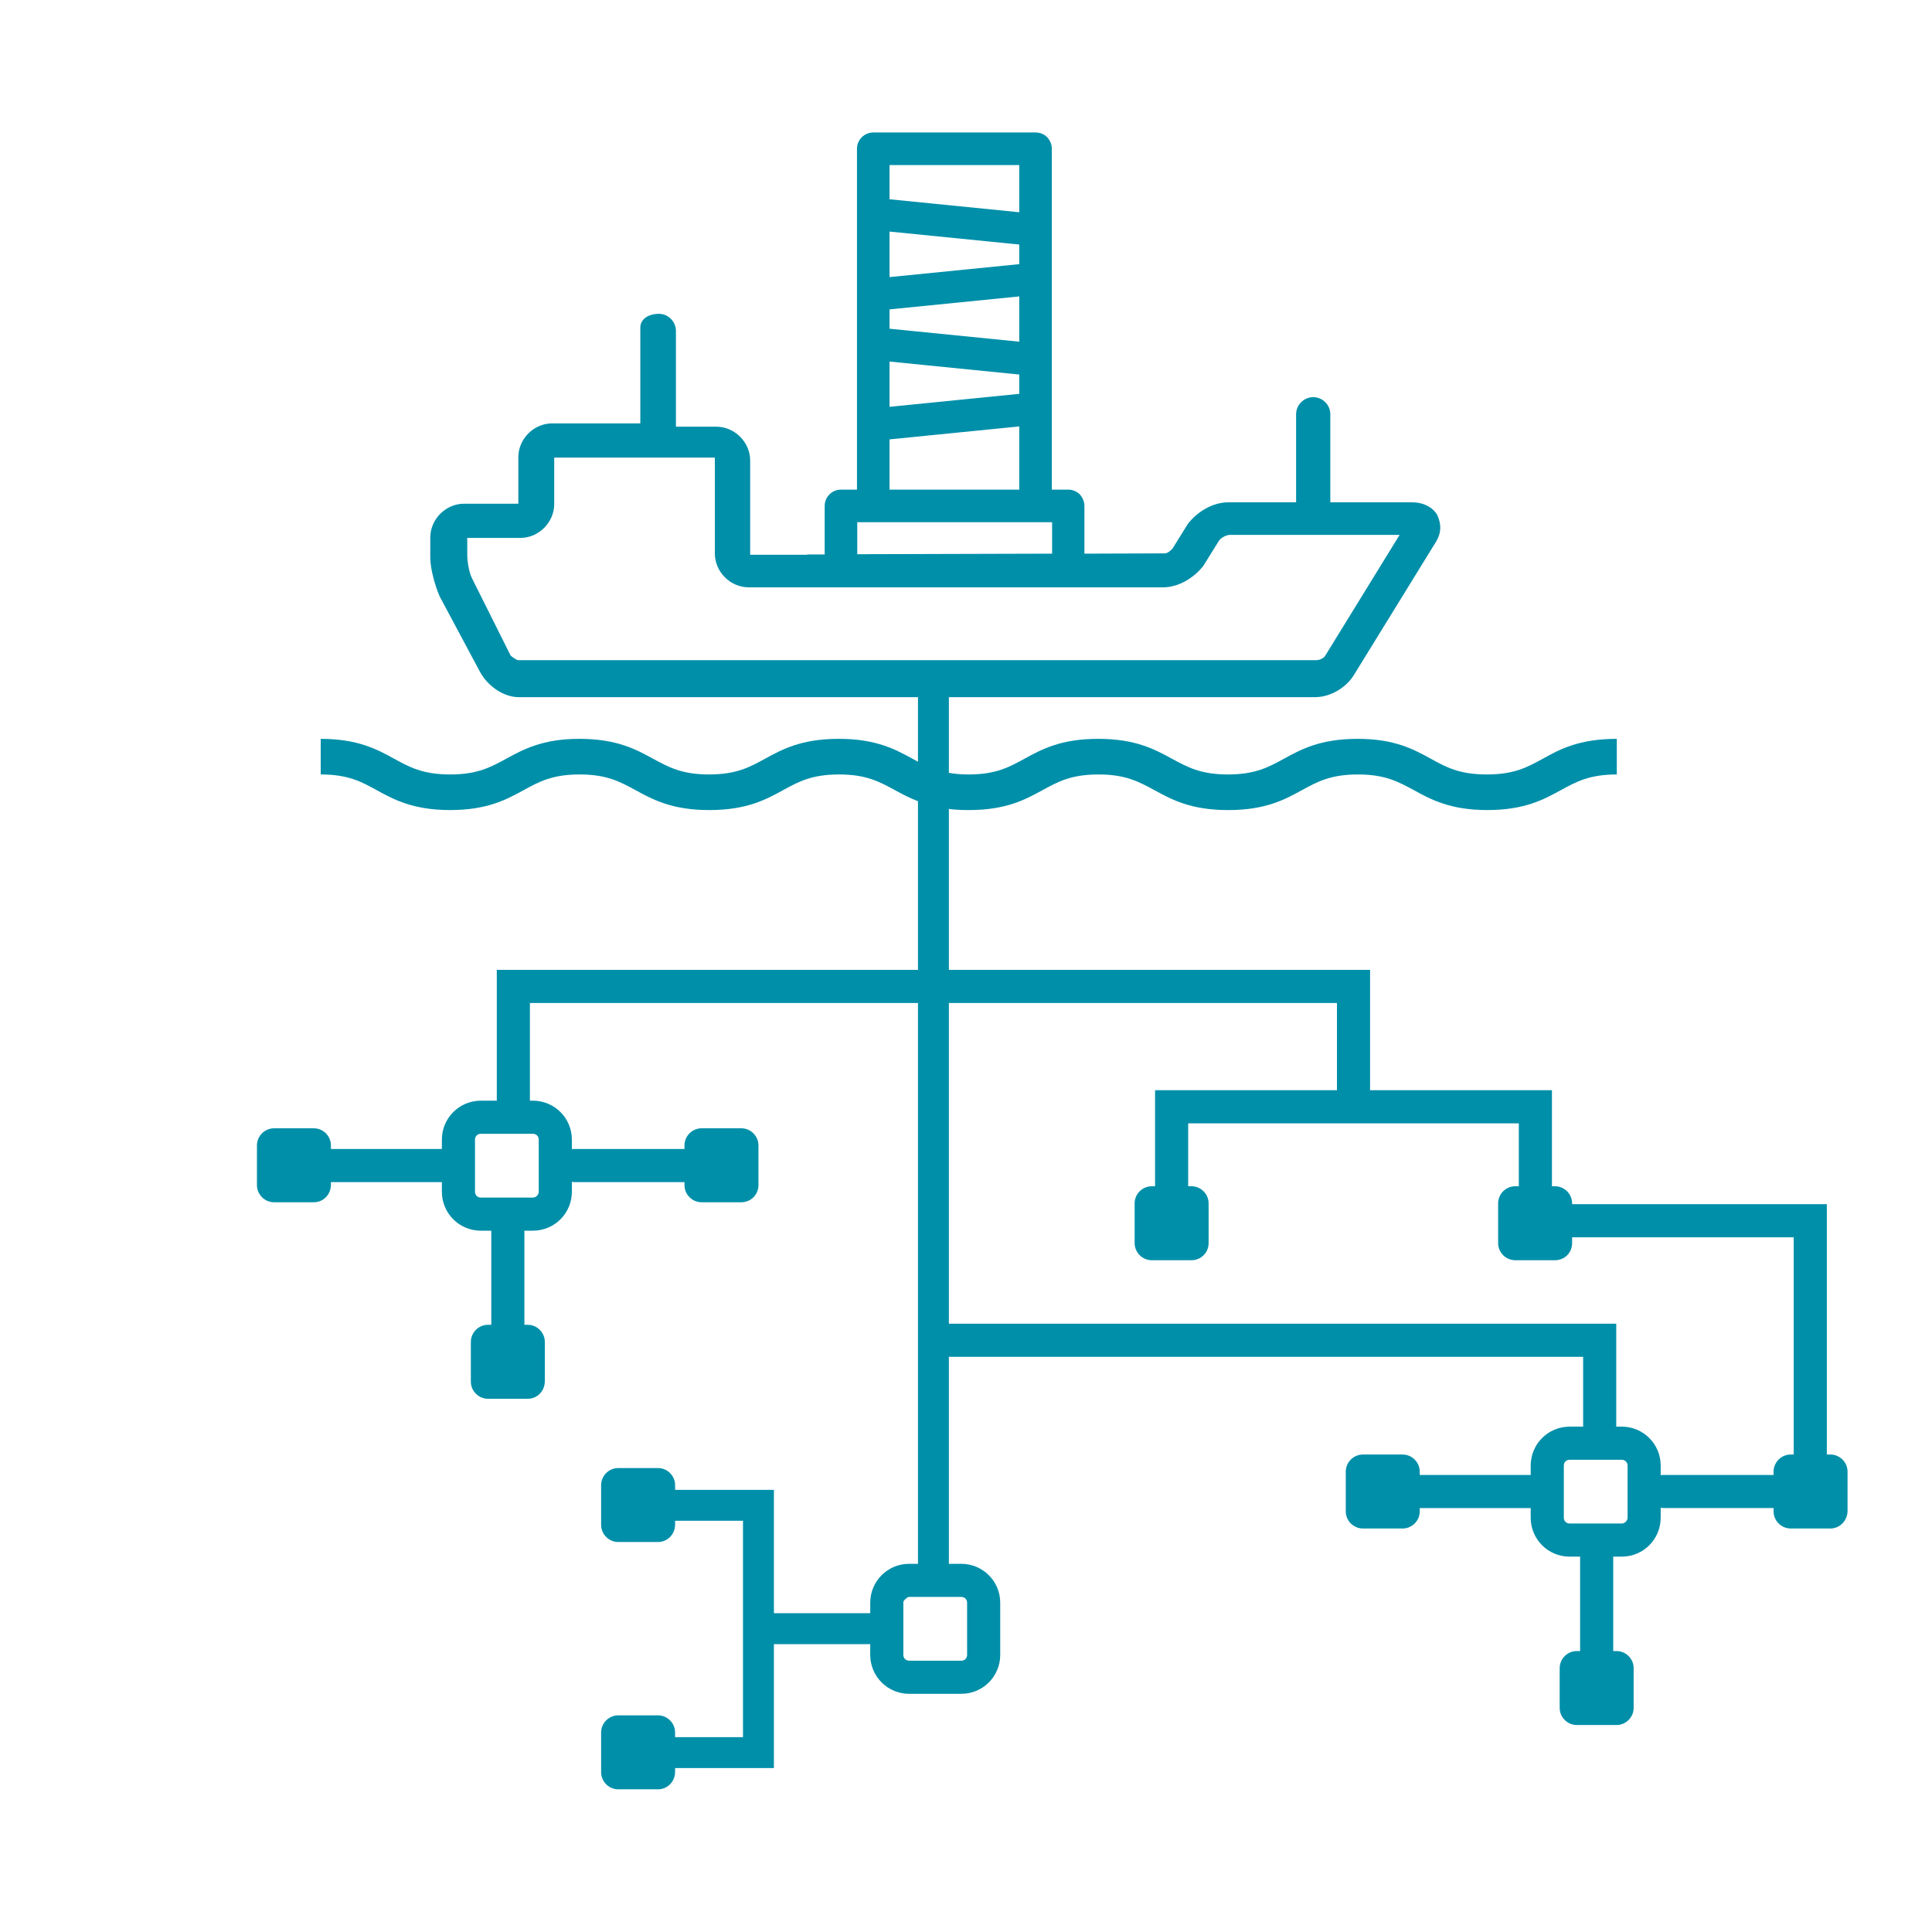 <?xml version="1.0" encoding="utf-8"?>
<!-- Generator: Adobe Illustrator 26.2.1, SVG Export Plug-In . SVG Version: 6.00 Build 0)  -->
<svg version="1.1" id="Camada_1" xmlns="http://www.w3.org/2000/svg" xmlns:xlink="http://www.w3.org/1999/xlink" x="0px" y="0px"
	 viewBox="0 0 700 700" style="enable-background:new 0 0 700 700;" xml:space="preserve">
<style type="text/css">
	.st0{fill:#008FA9;}
</style>
<path class="st0" d="M663.2,527h-1.3v-90.7h-92.3V436c0-3.4-2.8-6.2-6.2-6.2h-1.1V395h-65.9v-43.6H343.8v-58.3
	c2.2,0.3,4.5,0.4,7.1,0.4c0,0,0,0,0.1,0s0,0,0.1,0c13.4,0,20.4-3.8,26.6-7.2c5.5-3,10.3-5.7,20.3-5.7s14.7,2.7,20.3,5.7
	c6.2,3.4,13.2,7.2,26.6,7.2c0,0,0,0,0.1,0s0,0,0.1,0c13.4,0,20.4-3.8,26.6-7.2c5.5-3,10.3-5.7,20.3-5.7s14.7,2.7,20.3,5.7
	c6.2,3.4,13.2,7.2,26.6,7.2c13.4,0,20.4-3.8,26.6-7.2c5.5-3,10.3-5.7,20.3-5.7v-12.9c-13.7,0-20.7,3.8-26.8,7.2
	c-5.5,3-10.3,5.7-20.3,5.7c-10.1,0-14.8-2.7-20.3-5.7c-6.2-3.4-13.1-7.2-26.4-7.2c0,0,0,0-0.1,0s0,0-0.1,0
	c-13.4,0-20.4,3.8-26.6,7.2c-5.5,3-10.3,5.7-20.3,5.7s-14.7-2.7-20.3-5.7c-6.2-3.4-13.2-7.2-26.6-7.2c0,0,0,0-0.1,0s0,0-0.1,0
	c-13.4,0-20.4,3.8-26.6,7.2c-5.5,3-10.3,5.7-20.3,5.7c-2.7,0-5-0.2-7.1-0.6v-27.4h132.6c5.6,0,11.2-3.4,14-7.8l29.7-48.2
	c2.2-3.4,2.2-6.7,0.6-10.1c-1.7-2.8-5-4.5-9-4.5H482v-31.9c0-3.4-2.8-6.2-6.2-6.2c-3.4,0-6.2,2.8-6.2,6.2V182H445
	c-5.6,0-11.2,3.4-14.6,7.8l-5.6,9c-0.6,0.6-1.7,1.7-2.8,1.7l-29.1,0.1v-17.3c0-1.5-0.6-3-1.7-4.2c-1.1-1.1-2.6-1.7-4.2-1.7h-5.9
	V53.9c0-1.5-0.6-3-1.7-4.2c-1.1-1.1-2.6-1.7-4.2-1.7h-58.8c-3.2,0-5.9,2.6-5.9,5.9v123.5h-5.8c-3.2,0-5.9,2.6-5.9,5.9v17.6h-6.3
	c0,0,0,0,0,0.1h-13.4h-7.3v-34.1c0-6.7-5.6-12.3-12.3-12.3h-14.6v-34.7c0-3.4-2.8-6.2-6.2-6.2s-6.7,1.7-6.7,5v34.7h-31.9
	c-6.7,0-12.3,5.6-12.3,12.3v16.8h-19.6c-6.7,0-12.3,5.6-12.3,12.3v7.3c0,3.9,1.7,10.1,3.4,14l14.7,27.5c2.8,5,8.4,9,14,9h144.6V276
	c-0.7-0.4-1.3-0.7-2-1.1c-6.2-3.4-13.2-7.2-26.6-7.2c0,0,0,0-0.1,0s0,0-0.1,0c-13.4,0-20.4,3.8-26.6,7.2c-5.5,3-10.3,5.7-20.3,5.7
	s-14.7-2.7-20.3-5.7c-6.2-3.4-13.2-7.2-26.6-7.2c0,0,0,0-0.1,0s0,0-0.1,0c-13.3,0-20.3,3.9-26.4,7.2c-5.5,3-10.3,5.7-20.3,5.7
	s-14.8-2.7-20.3-5.7c-6.2-3.4-13.2-7.2-26.6-7.2v12.9c10.1,0,14.8,2.7,20.3,5.7c6.2,3.4,13.2,7.2,26.6,7.2c13.4,0,20.4-3.8,26.6-7.2
	c5.5-3,10.3-5.7,20.3-5.7s14.7,2.7,20.3,5.7c6.2,3.4,13.2,7.2,26.6,7.2c0,0,0,0,0.1,0s0,0,0.1,0c13.4,0,20.4-3.8,26.6-7.2
	c5.5-3,10.3-5.7,20.3-5.7s14.7,2.7,20.3,5.7c2.5,1.4,5.2,2.8,8.3,4v61.1H180v47.4h-5.8c-7.8,0-14.1,6.3-14.1,14.1v3.4h-40.2V415
	c0-3.4-2.8-6.2-6.2-6.2H99.3c-3.4,0-6.2,2.8-6.2,6.2v14.4c0,3.4,2.8,6.2,6.2,6.2h14.4c3.4,0,6.1-2.7,6.2-6.2v-1.1h40.2v3.5
	c0,7.8,6.3,14.1,14.1,14.1h3.8V480h-1.2c-3.4,0-6.2,2.8-6.2,6.2v14.4c0,3.4,2.8,6.2,6.2,6.2h14.4c3.4,0,6.1-2.7,6.2-6.2v-14.4
	c0-3.4-2.8-6.2-6.2-6.2H190v-34.1h3.1c7.8,0,14.1-6.3,14.1-14.1v-3.6c0.3,0,0.5,0.1,0.8,0.1h40v1.1c0,3.4,2.8,6.2,6.2,6.2h14.4
	c3.4,0,6.2-2.7,6.2-6.2V415c0-3.4-2.8-6.2-6.2-6.2h-14.4c-3.4,0-6.2,2.8-6.2,6.2v1.3h-40c-0.3,0-0.5,0-0.8,0.1v-3.5
	c0-7.8-6.3-14.1-14.1-14.1H192v-35.4h140.6v203.2h-3.2c-7.8,0-14.1,6.3-14.1,14.1v3.8h-34.9v-44.7h-35.8v-1.7c0-3.4-2.8-6.2-6.2-6.2
	H224c-3.4,0-6.2,2.8-6.2,6.2v14.4c0,3.4,2.8,6.2,6.2,6.2h14.4c3.4,0,6.1-2.7,6.2-6.2V551h24.6v78.4h-24.6v-1.7
	c0-3.4-2.8-6.2-6.2-6.2H224c-3.4,0-6.2,2.8-6.2,6.2v14.4c0,3.4,2.8,6.2,6.2,6.2h14.4c3.4,0,6.1-2.7,6.2-6.2v-1.5h35.8v-44.9h34.9
	v3.9c0,7.8,6.3,14.1,14.1,14.1h18.9c7.8,0,14.1-6.3,14.1-14.1v-18.9c0-7.8-6.3-14.1-14.1-14.1h-4.5v-75h229.8v25.3h-4.9
	c-7.8,0-14.1,6.3-14.1,14.1v3.4h-40.2v-1.2c0-3.4-2.8-6.2-6.2-6.2h-14.4c-3.4,0-6.2,2.8-6.2,6.2v14.4c0,3.4,2.8,6.2,6.2,6.2h14.4
	c3.4,0,6.2-2.8,6.2-6.2v-1.2h40.2v3.5c0,7.8,6.3,14.1,14.1,14.1h3.8v34.2h-1.2c-3.4,0-6.2,2.8-6.2,6.2v14.4c0,3.4,2.8,6.2,6.2,6.2
	h14.4c3.4,0,6.2-2.8,6.2-6.2v-14.4c0-3.4-2.8-6.2-6.2-6.2h-1.2V564h3.1c7.8,0,14.1-6.3,14.1-14.1v-3.6c0.3,0,0.6,0.1,0.9,0.1h40v1.2
	c0,3.4,2.8,6.2,6.2,6.2h14.4c3.4,0,6.1-2.8,6.2-6.2v-14.4C669.4,529.8,666.6,527,663.2,527z M322.3,59.8h47v17.1l-47-4.7V59.8z
	 M322.3,83.9l47,4.7v7.1l-47,4.7V83.9z M322.3,112.1l47-4.7v16.4l-47-4.7V112.1z M322.3,131l47,4.7v7l-47,4.7V131z M322.3,159.2
	l47-4.7v22.9h-47V159.2z M310.6,189.2h70.6v11.4l-70.6,0.2V189.2z M187.8,239.2c-0.6,0-2.2-1.1-2.8-1.7l-14-28
	c-1.1-2.2-1.7-6.2-1.7-8.4v-6.2h19.2c6.7,0,12.3-5.6,12.3-12.3v-16.8H259v34.7c0,6.7,5.6,12.3,12.3,12.3h150.1
	c5.6,0,11.2-3.4,14.6-7.8l5.6-9c0.6-1.1,2.8-2.2,3.9-2.2h61.6l-26.9,43.7c-0.6,1.1-2.2,1.7-3.4,1.7H187.8z M195.2,412.9v18.9
	c0,1.1-1,2.1-2.1,2.1h-18.9c-1.2,0-2.1-0.9-2.1-2.1v-18.9c0-1.2,0.9-2.1,2.1-2.1h18.9C194.3,410.8,195.2,411.7,195.2,412.9z
	 M350.4,580.7v18.9c0,1.2-0.9,2.1-2.1,2.1h-18.9c-1.2,0-2.1-0.9-2.1-2.1v-18.9c0-0.1,0-0.3,0-0.4c0.2-0.3,0.3-0.5,0.6-0.8
	c0.4-0.4,0.8-0.7,1.3-0.9c0.1,0,0.1,0,0.2,0h18.9C349.5,578.6,350.4,579.5,350.4,580.7z M589.7,549.9c0,1.1-1,2.1-2.1,2.1h-18.9
	c-1.2,0-2.1-0.9-2.1-2.1V531c0-1.2,0.9-2.1,2.1-2.1h18.9c1.2,0,2.1,0.9,2.1,2.1V549.9z M602.6,534.4c-0.3,0-0.6,0-0.9,0.1V531
	c0-7.8-6.3-14.1-14.1-14.1h-2v-37.3H343.8V363.4h140.6V395h-65.9v34.8h-1.2c-3.4,0-6.2,2.8-6.2,6.2v14.4c0,3.4,2.8,6.2,6.2,6.2h14.4
	c3.4,0,6.2-2.7,6.2-6.2V436c0-3.4-2.8-6.2-6.2-6.2h-1.2V407h119.8v22.8H549c-3.4,0-6.2,2.8-6.2,6.2v14.4c0,3.4,2.8,6.2,6.2,6.2h14.4
	c3.5,0,6.2-2.7,6.2-6.2v-2.1h80.3V527h-1.1c-3.4,0-6.2,2.8-6.2,6.2v1.2H602.6z"/>
</svg>
